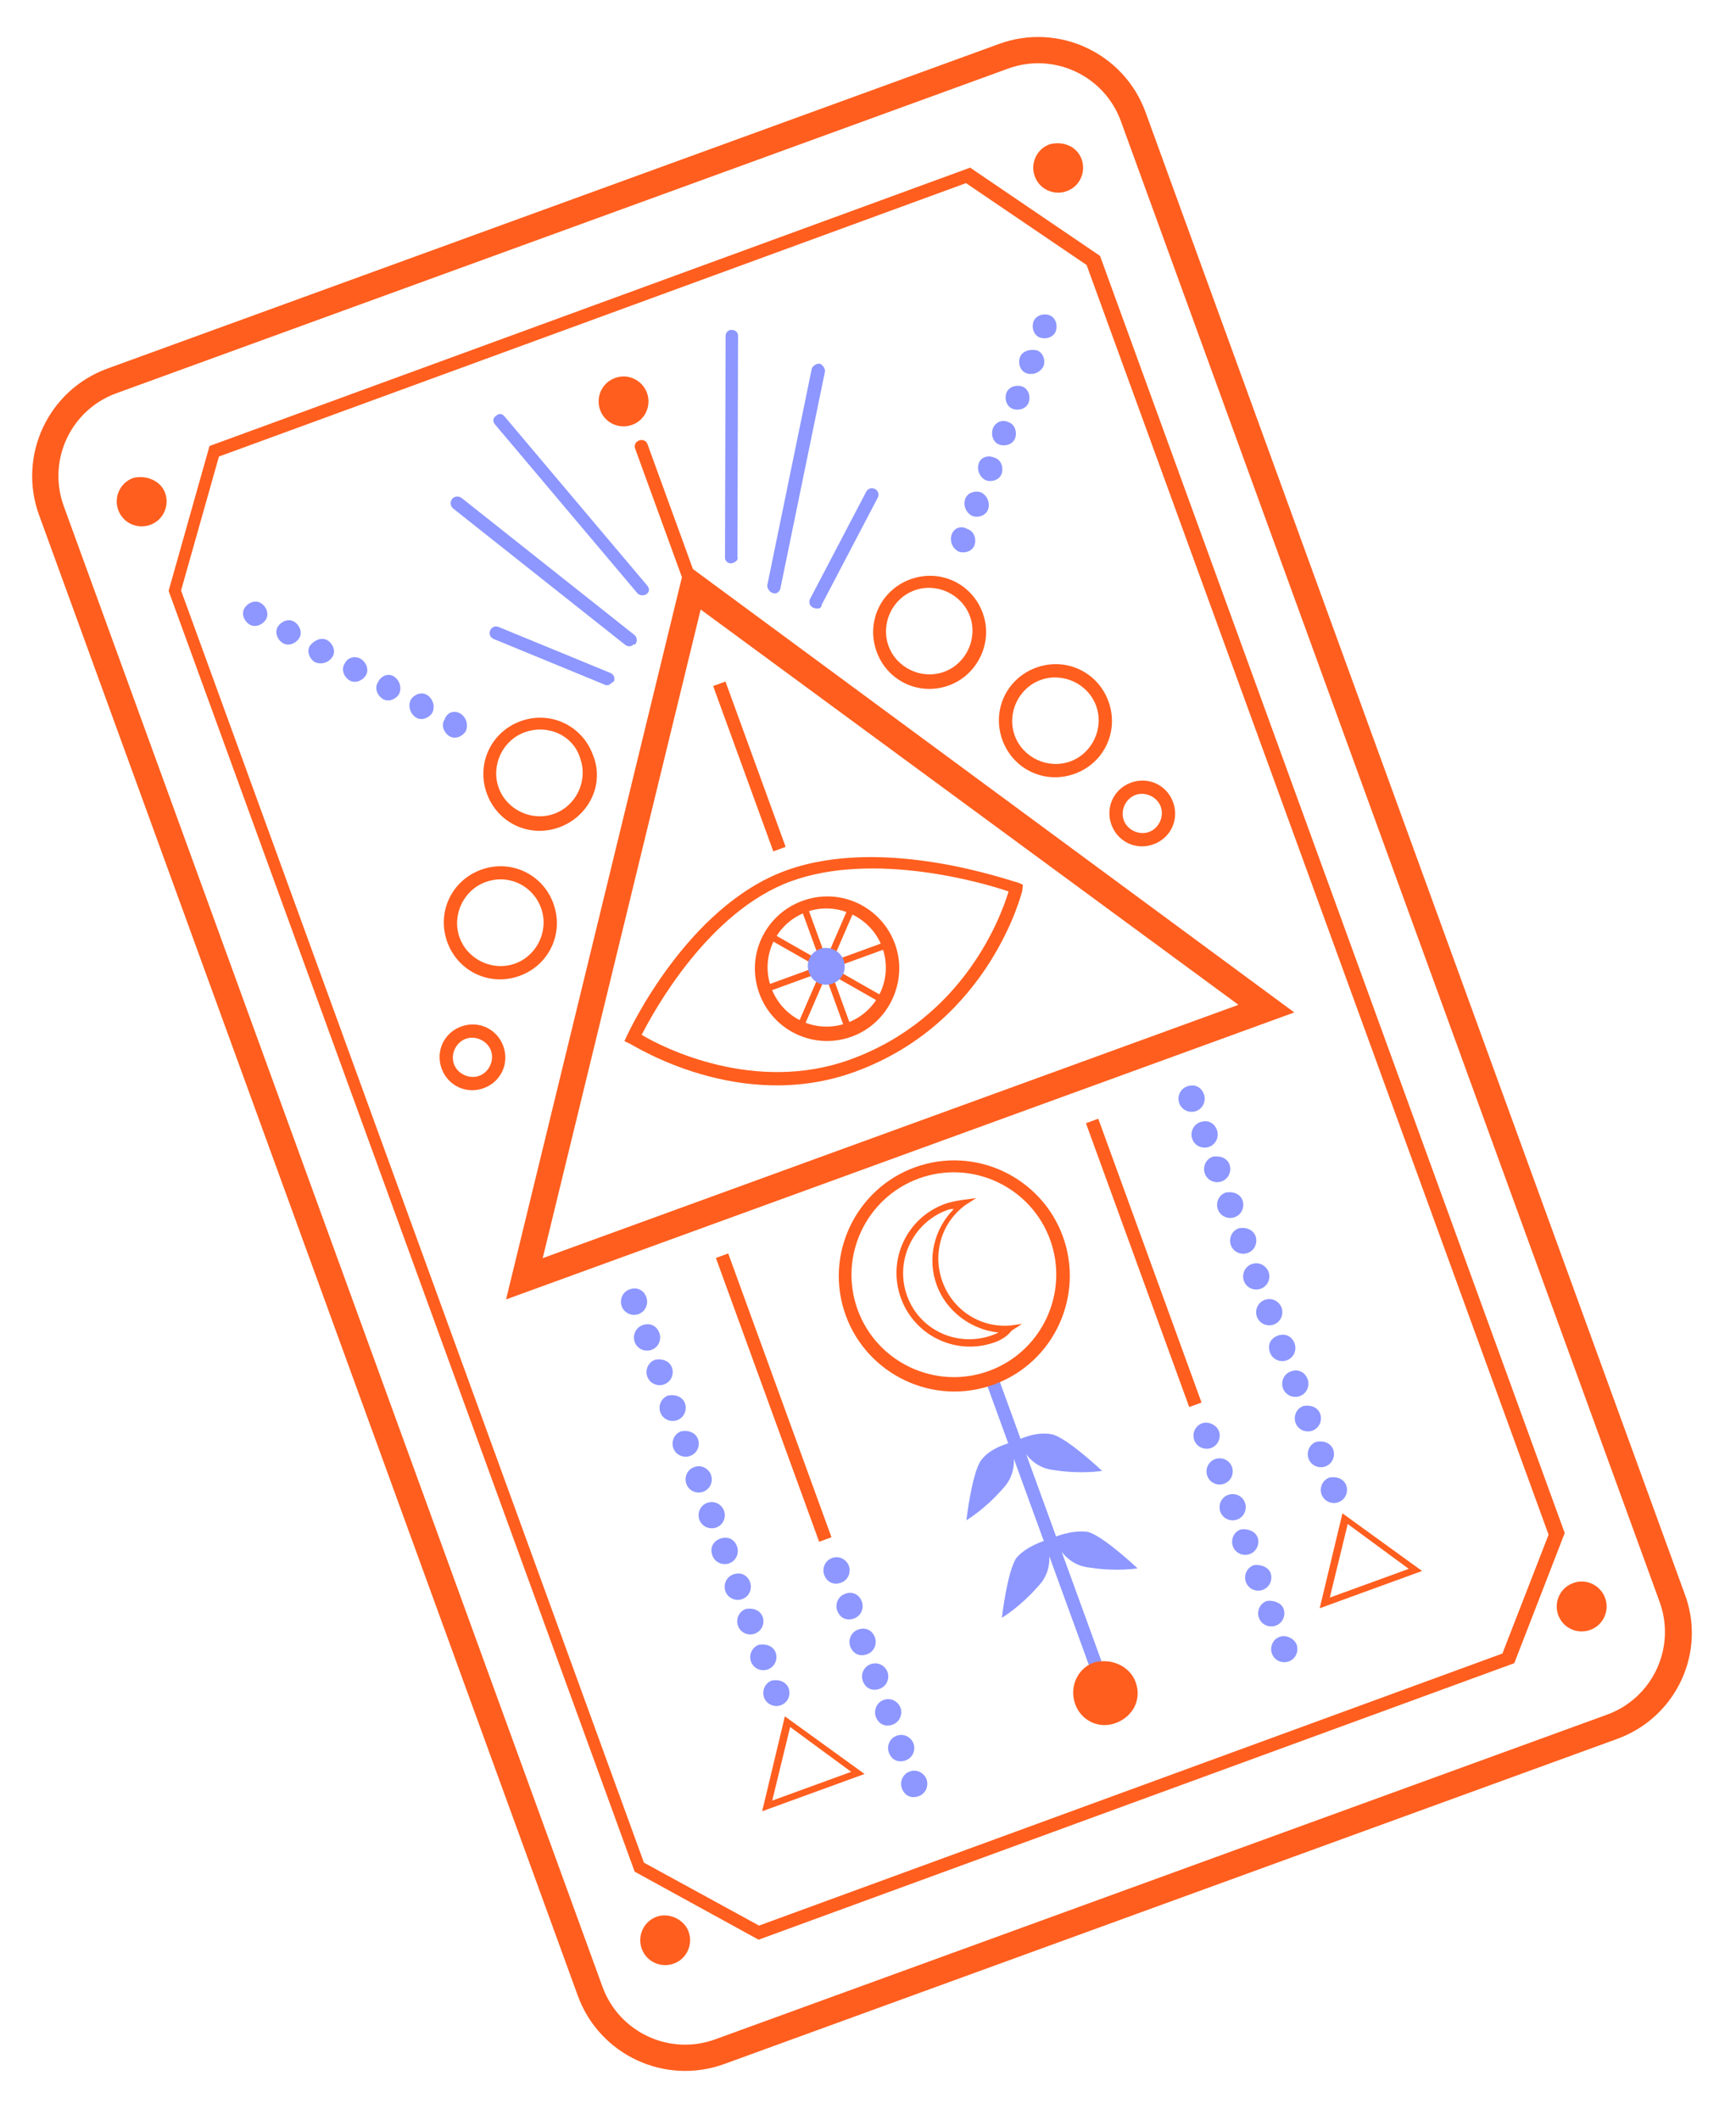 <svg width="77" height="94" viewBox="0 0 77 94" fill="none" xmlns="http://www.w3.org/2000/svg">
<g clip-path="url(#clip0_36_489)">
<path d="M71.734 77.102L32.122 91.52C29.495 92.475 26.585 91.118 25.629 88.492L1.732 22.837C0.777 20.21 2.134 17.3 4.76 16.344L44.317 1.946C46.944 0.991 49.854 2.348 50.81 4.974L74.707 70.629C75.717 73.236 74.36 76.146 71.734 77.102ZM5.158 17.438C3.134 18.175 2.09 20.414 2.827 22.438L26.723 88.094C27.46 90.118 29.699 91.162 31.723 90.425L71.281 76.028C73.305 75.291 74.349 73.052 73.612 71.028L49.716 5.372C48.979 3.348 46.74 2.304 44.716 3.041L5.158 17.438Z" fill="#FF5E1E"/>
<path d="M57.408 44.892L22.446 57.617L30.396 24.982L57.408 44.892ZM24.072 55.786L54.931 44.554L31.078 27.026L24.072 55.786Z" fill="#FF5E1E"/>
<path d="M23.049 43.27C21.736 43.748 20.318 43.087 19.84 41.774C19.362 40.461 20.023 39.043 21.336 38.565C22.649 38.087 24.067 38.748 24.545 40.061C25.023 41.375 24.362 42.792 23.049 43.27ZM21.535 39.112C20.551 39.471 20.029 40.59 20.387 41.575C20.745 42.56 21.865 43.082 22.85 42.723C23.835 42.365 24.357 41.245 23.998 40.261C23.64 39.276 22.575 38.734 21.535 39.112Z" fill="#FF5E1E"/>
<path d="M47.67 34.309C46.357 34.787 44.939 34.126 44.461 32.813C43.983 31.5 44.644 30.082 45.957 29.604C47.27 29.126 48.688 29.787 49.166 31.1C49.644 32.413 48.983 33.831 47.67 34.309ZM46.156 30.151C45.172 30.509 44.65 31.629 45.008 32.614C45.366 33.599 46.486 34.12 47.471 33.762C48.455 33.404 48.977 32.284 48.619 31.299C48.261 30.315 47.141 29.793 46.156 30.151Z" fill="#FF5E1E"/>
<path d="M24.803 36.684C23.49 37.162 22.072 36.501 21.594 35.187C21.116 33.874 21.777 32.456 23.09 31.978C24.404 31.5 25.822 32.162 26.299 33.475C26.832 34.768 26.116 36.206 24.803 36.684ZM23.27 32.471C22.285 32.829 21.763 33.949 22.121 34.934C22.48 35.918 23.599 36.44 24.584 36.082C25.569 35.723 26.091 34.604 25.732 33.619C25.429 32.614 24.309 32.093 23.27 32.471Z" fill="#FF5E1E"/>
<path d="M42.092 30.391C40.779 30.869 39.361 30.208 38.883 28.895C38.406 27.581 39.067 26.164 40.38 25.686C41.693 25.208 43.111 25.869 43.589 27.182C44.067 28.495 43.351 29.933 42.092 30.391ZM40.559 26.178C39.574 26.537 39.052 27.656 39.411 28.641C39.769 29.626 40.889 30.148 41.873 29.789C42.858 29.431 43.38 28.311 43.022 27.326C42.663 26.342 41.544 25.82 40.559 26.178Z" fill="#FF5E1E"/>
<path d="M27.025 30.36C26.97 30.381 26.915 30.4 26.84 30.366L21.885 28.328C21.736 28.258 21.676 28.094 21.746 27.945C21.816 27.795 21.98 27.735 22.129 27.805L27.084 29.843C27.233 29.913 27.293 30.077 27.224 30.226C27.114 30.266 27.079 30.341 27.025 30.36Z" fill="#8D97FF"/>
<path d="M28.009 28.639C27.9 28.679 27.825 28.644 27.75 28.609L20.088 22.538C19.994 22.448 19.934 22.284 20.058 22.115C20.148 22.02 20.312 21.961 20.481 22.085L28.143 28.157C28.238 28.246 28.298 28.41 28.173 28.579C28.099 28.545 28.064 28.619 28.009 28.639Z" fill="#8D97FF"/>
<path d="M28.61 26.375C28.501 26.415 28.372 26.4 28.277 26.311L21.957 18.821C21.843 18.677 21.858 18.548 22.002 18.433C22.146 18.319 22.276 18.334 22.39 18.478L28.71 25.968C28.824 26.112 28.809 26.241 28.665 26.356C28.665 26.356 28.665 26.356 28.61 26.375Z" fill="#8D97FF"/>
<path d="M36.326 26.975C36.271 26.995 36.142 26.98 36.067 26.945C35.918 26.876 35.858 26.712 35.928 26.562L38.414 21.816C38.483 21.667 38.647 21.607 38.797 21.677C38.946 21.746 39.006 21.91 38.936 22.06L36.45 26.806C36.435 26.935 36.381 26.955 36.326 26.975Z" fill="#8D97FF"/>
<path d="M34.465 26.289C34.411 26.309 34.356 26.329 34.281 26.294C34.152 26.279 34.018 26.08 34.032 25.951L36 16.375C36.014 16.245 36.213 16.111 36.343 16.126C36.472 16.141 36.606 16.34 36.592 16.469L34.624 26.045C34.61 26.175 34.52 26.269 34.465 26.289Z" fill="#8D97FF"/>
<path d="M32.55 24.942C32.495 24.962 32.495 24.962 32.44 24.982C32.256 24.986 32.142 24.842 32.157 24.713L32.184 14.913C32.179 14.729 32.323 14.615 32.452 14.63C32.636 14.625 32.751 14.769 32.736 14.898L32.709 24.698C32.749 24.807 32.659 24.902 32.55 24.942Z" fill="#8D97FF"/>
<path d="M30.819 26.315C30.655 26.375 30.506 26.305 30.446 26.141L28.176 19.904C28.116 19.74 28.186 19.59 28.35 19.531C28.514 19.471 28.663 19.541 28.723 19.705L30.973 25.887C31.053 26.106 30.983 26.255 30.819 26.315Z" fill="#FF5E1E"/>
<path d="M28.697 17.422C28.896 17.969 28.638 18.62 28.036 18.839C27.489 19.038 26.837 18.78 26.618 18.178C26.419 17.631 26.677 16.979 27.279 16.76C27.881 16.541 28.498 16.874 28.697 17.422Z" fill="#FF5E1E"/>
<path d="M33.647 86.007L28.15 82.99L7.479 26.198L9.293 19.775L43.031 7.434L48.792 11.347L69.403 67.975L67.166 73.746L33.647 86.007ZM28.562 82.591L33.667 85.381L66.639 73.318L68.687 68.049L48.196 11.75L42.847 8.12L9.711 20.243L8.031 26.183L28.562 82.591Z" fill="#FF5E1E"/>
<path d="M7.323 21.855C7.523 22.402 7.264 23.054 6.662 23.273C6.115 23.472 5.463 23.214 5.244 22.612C5.045 22.065 5.304 21.413 5.906 21.194C6.473 21.049 7.124 21.308 7.323 21.855Z" fill="#FF5E1E"/>
<path d="M47.975 7.059C48.174 7.606 47.916 8.258 47.314 8.477C46.767 8.676 46.115 8.418 45.896 7.816C45.697 7.269 45.955 6.617 46.557 6.398C47.179 6.234 47.776 6.512 47.975 7.059Z" fill="#FF5E1E"/>
<path d="M30.543 85.65C30.742 86.197 30.484 86.849 29.882 87.068C29.335 87.267 28.683 87.009 28.464 86.407C28.265 85.86 28.523 85.208 29.125 84.989C29.672 84.79 30.344 85.103 30.543 85.65Z" fill="#FF5E1E"/>
<path d="M71.195 70.854C71.394 71.401 71.135 72.053 70.533 72.272C69.986 72.471 69.335 72.213 69.115 71.611C68.916 71.064 69.175 70.412 69.777 70.193C70.378 69.974 70.995 70.307 71.195 70.854Z" fill="#FF5E1E"/>
<path d="M37.919 47.524C32.83 49.376 28.144 46.373 27.92 46.269L27.696 46.164L27.8 45.94C27.905 45.716 30.48 40.194 34.857 38.601C39.234 37.008 44.89 39.1 45.149 39.13L45.373 39.234L45.343 39.493C45.343 39.493 43.937 45.334 37.919 47.524ZM28.462 45.885C29.417 46.467 33.507 48.51 37.72 46.977C42.753 45.145 44.398 40.643 44.736 39.528C43.602 39.136 38.757 37.739 35.091 39.073C31.425 40.408 29.004 44.821 28.462 45.885Z" fill="#FF5E1E"/>
<path d="M37.784 45.962C36.088 46.58 34.277 45.69 33.679 44.048C33.062 42.352 33.952 40.541 35.593 39.944C37.289 39.327 39.1 40.216 39.698 41.858C40.295 43.499 39.425 45.365 37.784 45.962ZM35.773 40.436C34.405 40.934 33.709 42.427 34.207 43.794C34.705 45.162 36.197 45.858 37.565 45.36C38.933 44.862 39.629 43.37 39.131 42.002C38.653 40.689 37.141 39.938 35.773 40.436Z" fill="#FF5E1E"/>
<path d="M35.783 40.123L35.509 40.222L37.52 45.748L37.794 45.649L35.783 40.123Z" fill="#FF5E1E"/>
<path d="M39.4 41.718L33.873 43.73L33.973 44.003L39.499 41.992L39.4 41.718Z" fill="#FF5E1E"/>
<path d="M34.196 41.356L34.052 41.609L39.163 44.516L39.307 44.263L34.196 41.356Z" fill="#FF5E1E"/>
<path d="M37.642 40.208L35.352 45.497L35.619 45.613L37.91 40.324L37.642 40.208Z" fill="#FF5E1E"/>
<path d="M37.415 42.565C37.574 43.002 37.365 43.45 36.928 43.609C36.49 43.769 36.042 43.56 35.883 43.122C35.724 42.684 35.932 42.237 36.37 42.077C36.808 41.918 37.276 42.182 37.415 42.565Z" fill="#8D97FF"/>
<path d="M32.178 30.22L31.631 30.419L34.3 37.751L34.847 37.551L32.178 30.22Z" fill="#FF5E1E"/>
<path d="M44.295 61.127L43.748 61.326L48.308 73.856L48.855 73.656L44.295 61.127Z" fill="#8D97FF"/>
<path d="M44.081 61.391C41.4 62.367 38.47 60.955 37.514 58.329C36.538 55.648 37.95 52.717 40.576 51.761C43.257 50.786 46.188 52.198 47.144 54.824C48.099 57.45 46.762 60.415 44.081 61.391ZM40.756 52.254C38.403 53.11 37.185 55.722 38.041 58.075C38.898 60.427 41.51 61.645 43.862 60.789C46.215 59.933 47.433 57.321 46.577 54.968C45.72 52.616 43.108 51.398 40.756 52.254Z" fill="#FF5E1E"/>
<path d="M45.161 63.848C45.161 63.848 45.545 65.072 46.764 65.186C47.948 65.374 48.883 65.22 48.883 65.22C48.883 65.22 47.37 63.788 46.684 63.604C45.942 63.44 45.161 63.848 45.161 63.848Z" fill="#8D97FF"/>
<path d="M44.833 63.968C44.833 63.968 45.326 65.151 44.466 66.022C43.68 66.928 42.864 67.41 42.864 67.41C42.864 67.41 43.102 65.341 43.51 64.759C43.918 64.177 44.833 63.968 44.833 63.968Z" fill="#8D97FF"/>
<path d="M46.735 68.171C46.735 68.171 47.118 69.394 48.337 69.508C49.521 69.697 50.456 69.542 50.456 69.542C50.456 69.542 48.943 68.11 48.257 67.926C47.535 67.817 46.735 68.171 46.735 68.171Z" fill="#8D97FF"/>
<path d="M46.406 68.29C46.406 68.29 46.899 69.474 46.039 70.344C45.253 71.25 44.438 71.733 44.438 71.733C44.438 71.733 44.676 69.663 45.083 69.081C45.511 68.554 46.406 68.29 46.406 68.29Z" fill="#8D97FF"/>
<path d="M50.373 74.591C50.652 75.357 50.249 76.123 49.483 76.402C48.717 76.681 47.951 76.278 47.692 75.567C47.413 74.801 47.796 73.98 48.507 73.721C49.293 73.497 50.114 73.88 50.373 74.591Z" fill="#FF5E1E"/>
<path d="M38.346 78.659L33.805 80.312L34.813 76.103L38.346 78.659ZM34.252 79.839L37.754 78.564L35.047 76.576L34.252 79.839Z" fill="#FF5E1E"/>
<path d="M28.669 57.52C28.769 57.794 28.65 58.147 28.321 58.267C28.048 58.366 27.695 58.247 27.575 57.919C27.476 57.645 27.595 57.292 27.923 57.172C28.251 57.053 28.55 57.192 28.669 57.52Z" fill="#8D97FF"/>
<path d="M29.247 59.107C29.346 59.38 29.227 59.734 28.899 59.853C28.625 59.953 28.272 59.833 28.152 59.505C28.053 59.232 28.172 58.878 28.5 58.759C28.829 58.639 29.127 58.779 29.247 59.107Z" fill="#8D97FF"/>
<path d="M29.804 60.639C29.904 60.912 29.785 61.266 29.456 61.385C29.183 61.485 28.83 61.365 28.71 61.037C28.611 60.764 28.73 60.41 29.058 60.291C29.406 60.226 29.705 60.365 29.804 60.639Z" fill="#8D97FF"/>
<path d="M30.382 62.225C30.482 62.499 30.362 62.852 30.034 62.972C29.761 63.071 29.407 62.952 29.288 62.624C29.188 62.35 29.308 61.997 29.636 61.877C29.984 61.813 30.282 61.952 30.382 62.225Z" fill="#8D97FF"/>
<path d="M30.959 63.812C31.059 64.086 30.94 64.439 30.611 64.558C30.338 64.658 29.985 64.539 29.865 64.21C29.766 63.937 29.885 63.584 30.213 63.464C30.561 63.399 30.86 63.539 30.959 63.812Z" fill="#8D97FF"/>
<path d="M31.537 65.399C31.637 65.672 31.517 66.026 31.189 66.145C30.916 66.245 30.562 66.125 30.443 65.797C30.343 65.524 30.462 65.17 30.791 65.051C31.119 64.931 31.438 65.125 31.537 65.399Z" fill="#8D97FF"/>
<path d="M32.114 66.986C32.214 67.259 32.095 67.612 31.767 67.732C31.493 67.831 31.14 67.712 31.02 67.384C30.921 67.11 31.04 66.757 31.368 66.638C31.696 66.518 32.015 66.712 32.114 66.986Z" fill="#8D97FF"/>
<path d="M32.692 68.572C32.792 68.846 32.672 69.199 32.344 69.319C32.071 69.418 31.717 69.299 31.598 68.971C31.478 68.642 31.617 68.344 31.946 68.224C32.274 68.105 32.573 68.244 32.692 68.572Z" fill="#8D97FF"/>
<path d="M33.27 70.159C33.369 70.432 33.25 70.786 32.922 70.905C32.648 71.005 32.295 70.885 32.175 70.557C32.076 70.284 32.195 69.93 32.523 69.811C32.852 69.691 33.15 69.831 33.27 70.159Z" fill="#8D97FF"/>
<path d="M33.827 71.691C33.927 71.964 33.807 72.318 33.479 72.437C33.206 72.537 32.852 72.417 32.733 72.089C32.633 71.816 32.752 71.462 33.081 71.343C33.429 71.278 33.727 71.417 33.827 71.691Z" fill="#8D97FF"/>
<path d="M34.404 73.278C34.504 73.551 34.385 73.904 34.056 74.024C33.783 74.123 33.43 74.004 33.31 73.676C33.211 73.402 33.33 73.049 33.658 72.93C34.006 72.865 34.305 73.004 34.404 73.278Z" fill="#8D97FF"/>
<path d="M34.982 74.864C35.082 75.138 34.962 75.491 34.634 75.61C34.361 75.71 34.007 75.591 33.888 75.263C33.788 74.989 33.908 74.636 34.236 74.516C34.584 74.451 34.883 74.591 34.982 74.864Z" fill="#8D97FF"/>
<path d="M63.076 69.658L58.535 71.311L59.544 67.102L63.076 69.658ZM58.983 70.838L62.484 69.564L59.778 67.575L58.983 70.838Z" fill="#FF5E1E"/>
<path d="M53.4 48.519C53.499 48.793 53.38 49.146 53.052 49.266C52.778 49.365 52.425 49.246 52.305 48.917C52.206 48.644 52.325 48.291 52.653 48.171C52.982 48.052 53.28 48.191 53.4 48.519Z" fill="#8D97FF"/>
<path d="M53.977 50.106C54.077 50.379 53.957 50.733 53.629 50.852C53.355 50.952 53.002 50.832 52.883 50.504C52.783 50.231 52.902 49.877 53.231 49.758C53.559 49.638 53.858 49.778 53.977 50.106Z" fill="#8D97FF"/>
<path d="M54.535 51.638C54.634 51.911 54.515 52.265 54.187 52.384C53.913 52.484 53.56 52.364 53.44 52.036C53.341 51.763 53.46 51.409 53.788 51.29C54.136 51.225 54.435 51.364 54.535 51.638Z" fill="#8D97FF"/>
<path d="M55.112 53.224C55.212 53.498 55.093 53.851 54.764 53.971C54.491 54.07 54.138 53.951 54.018 53.623C53.918 53.349 54.038 52.996 54.366 52.877C54.714 52.812 55.013 52.951 55.112 53.224Z" fill="#8D97FF"/>
<path d="M55.69 54.811C55.789 55.085 55.67 55.438 55.342 55.557C55.068 55.657 54.715 55.538 54.595 55.209C54.496 54.936 54.615 54.583 54.943 54.463C55.292 54.398 55.59 54.538 55.69 54.811Z" fill="#8D97FF"/>
<path d="M56.267 56.398C56.367 56.671 56.248 57.025 55.919 57.144C55.646 57.244 55.292 57.124 55.173 56.796C55.073 56.523 55.193 56.169 55.521 56.05C55.849 55.93 56.168 56.124 56.267 56.398Z" fill="#8D97FF"/>
<path d="M56.845 57.984C56.944 58.258 56.825 58.611 56.497 58.731C56.223 58.83 55.87 58.711 55.75 58.383C55.651 58.109 55.77 57.756 56.098 57.637C56.427 57.517 56.745 57.711 56.845 57.984Z" fill="#8D97FF"/>
<path d="M57.422 59.571C57.522 59.845 57.403 60.198 57.074 60.318C56.801 60.417 56.447 60.298 56.328 59.969C56.209 59.641 56.348 59.343 56.676 59.223C57.004 59.104 57.303 59.243 57.422 59.571Z" fill="#8D97FF"/>
<path d="M58 61.158C58.099 61.431 57.98 61.785 57.652 61.904C57.378 62.004 57.025 61.884 56.905 61.556C56.806 61.283 56.925 60.929 57.253 60.81C57.582 60.69 57.88 60.83 58 61.158Z" fill="#8D97FF"/>
<path d="M58.557 62.69C58.657 62.963 58.538 63.317 58.209 63.436C57.936 63.536 57.583 63.416 57.463 63.088C57.364 62.815 57.483 62.461 57.811 62.342C58.159 62.277 58.458 62.416 58.557 62.69Z" fill="#8D97FF"/>
<path d="M59.135 64.276C59.234 64.55 59.115 64.903 58.787 65.023C58.513 65.122 58.16 65.003 58.04 64.675C57.941 64.401 58.06 64.048 58.388 63.928C58.737 63.864 59.035 64.003 59.135 64.276Z" fill="#8D97FF"/>
<path d="M59.712 65.863C59.812 66.137 59.693 66.49 59.364 66.609C59.091 66.709 58.738 66.59 58.618 66.261C58.519 65.988 58.638 65.635 58.966 65.515C59.314 65.45 59.613 65.59 59.712 65.863Z" fill="#8D97FF"/>
<path d="M32.3 55.579L31.753 55.778L36.333 68.362L36.88 68.163L32.3 55.579Z" fill="#FF5E1E"/>
<path d="M48.714 49.605L48.167 49.804L52.747 62.388L53.294 62.189L48.714 49.605Z" fill="#FF5E1E"/>
<path d="M21.454 48.25C20.688 48.529 19.867 48.146 19.588 47.38C19.309 46.614 19.692 45.793 20.458 45.515C21.224 45.236 22.045 45.619 22.324 46.385C22.602 47.151 22.22 47.971 21.454 48.25ZM20.657 46.062C20.219 46.221 19.976 46.743 20.135 47.181C20.294 47.619 20.817 47.862 21.255 47.703C21.692 47.544 21.936 47.021 21.776 46.584C21.617 46.146 21.095 45.902 20.657 46.062Z" fill="#FF5E1E"/>
<path d="M51.163 37.437C50.397 37.716 49.576 37.333 49.297 36.567C49.018 35.801 49.401 34.98 50.167 34.701C50.933 34.423 51.754 34.805 52.032 35.571C52.311 36.337 51.929 37.158 51.163 37.437ZM50.366 35.248C49.928 35.408 49.685 35.93 49.844 36.368C50.003 36.806 50.526 37.049 50.963 36.89C51.401 36.731 51.645 36.208 51.485 35.77C51.326 35.333 50.804 35.089 50.366 35.248Z" fill="#FF5E1E"/>
<path d="M44.141 59.511C42.444 60.128 40.579 59.258 39.961 57.562C39.344 55.866 40.214 54 41.91 53.383C42.184 53.283 42.477 53.238 42.771 53.193L43.303 53.123L42.85 53.412C41.766 54.179 41.344 55.572 41.802 56.83C42.26 58.088 43.479 58.884 44.802 58.774L45.334 58.704L44.882 58.993C44.668 59.257 44.414 59.411 44.141 59.511ZM42.01 53.656C40.478 54.214 39.677 55.93 40.235 57.462C40.832 59.103 42.713 59.844 44.294 59.083C43.076 58.969 41.966 58.133 41.548 56.984C41.11 55.781 41.443 54.482 42.303 53.611C42.174 53.596 42.064 53.636 42.01 53.656Z" fill="#FF5E1E"/>
<path d="M37.652 69.432C37.751 69.705 37.632 70.058 37.304 70.178C36.975 70.297 36.677 70.158 36.557 69.83C36.458 69.556 36.577 69.203 36.905 69.084C37.234 68.964 37.552 69.158 37.652 69.432Z" fill="#8D97FF"/>
<path d="M38.229 71.018C38.328 71.292 38.209 71.645 37.881 71.764C37.553 71.884 37.254 71.745 37.135 71.416C37.035 71.143 37.154 70.79 37.483 70.67C37.811 70.551 38.109 70.69 38.229 71.018Z" fill="#8D97FF"/>
<path d="M38.807 72.605C38.906 72.879 38.787 73.232 38.459 73.351C38.13 73.471 37.832 73.332 37.712 73.003C37.613 72.73 37.732 72.376 38.06 72.257C38.389 72.137 38.687 72.277 38.807 72.605Z" fill="#8D97FF"/>
<path d="M39.364 74.137C39.464 74.41 39.344 74.764 39.016 74.883C38.688 75.003 38.389 74.863 38.27 74.535C38.17 74.262 38.29 73.908 38.618 73.789C38.946 73.669 39.265 73.863 39.364 74.137Z" fill="#8D97FF"/>
<path d="M39.942 75.724C40.041 75.997 39.922 76.35 39.594 76.47C39.265 76.589 38.967 76.45 38.847 76.122C38.748 75.848 38.867 75.495 39.195 75.376C39.524 75.256 39.842 75.45 39.942 75.724Z" fill="#8D97FF"/>
<path d="M40.519 77.31C40.619 77.584 40.499 77.937 40.171 78.056C39.843 78.176 39.544 78.037 39.425 77.709C39.325 77.435 39.445 77.082 39.773 76.962C40.101 76.843 40.42 77.037 40.519 77.31Z" fill="#8D97FF"/>
<path d="M41.097 78.897C41.196 79.171 41.077 79.524 40.749 79.643C40.42 79.763 40.122 79.624 40.002 79.295C39.903 79.022 40.022 78.668 40.35 78.549C40.679 78.429 40.997 78.623 41.097 78.897Z" fill="#8D97FF"/>
<path d="M11.583 26.748C11.827 26.908 11.946 27.236 11.787 27.48C11.628 27.724 11.3 27.843 11.056 27.684C10.812 27.525 10.693 27.197 10.852 26.953C11.011 26.709 11.339 26.589 11.583 26.748Z" fill="#8D97FF"/>
<path d="M13.06 27.574C13.304 27.733 13.424 28.061 13.265 28.305C13.105 28.549 12.777 28.668 12.534 28.509C12.29 28.35 12.17 28.022 12.329 27.778C12.488 27.534 12.817 27.415 13.06 27.574Z" fill="#8D97FF"/>
<path d="M14.538 28.399C14.782 28.558 14.902 28.887 14.742 29.13C14.583 29.374 14.255 29.494 13.957 29.355C13.713 29.195 13.593 28.867 13.752 28.623C13.966 28.36 14.294 28.24 14.538 28.399Z" fill="#8D97FF"/>
<path d="M16.016 29.224C16.26 29.384 16.379 29.712 16.22 29.956C16.061 30.199 15.733 30.319 15.489 30.16C15.245 30.001 15.126 29.672 15.285 29.429C15.424 29.13 15.772 29.065 16.016 29.224Z" fill="#8D97FF"/>
<path d="M17.474 29.995C17.718 30.154 17.837 30.483 17.698 30.781C17.539 31.025 17.21 31.144 16.967 30.985C16.723 30.826 16.603 30.498 16.762 30.254C16.902 29.956 17.23 29.836 17.474 29.995Z" fill="#8D97FF"/>
<path d="M18.951 30.82C19.195 30.979 19.315 31.308 19.175 31.606C19.016 31.85 18.688 31.97 18.444 31.81C18.2 31.651 18.081 31.323 18.22 31.024C18.379 30.781 18.707 30.661 18.951 30.82Z" fill="#8D97FF"/>
<path d="M20.429 31.646C20.673 31.805 20.792 32.133 20.653 32.432C20.494 32.675 20.166 32.795 19.922 32.636C19.678 32.477 19.558 32.148 19.718 31.905C19.837 31.552 20.185 31.487 20.429 31.646Z" fill="#8D97FF"/>
<path d="M45.833 14.282C45.749 14.561 45.868 14.889 46.147 14.974C46.425 15.058 46.754 14.939 46.838 14.66C46.923 14.382 46.803 14.053 46.525 13.969C46.246 13.884 45.918 14.004 45.833 14.282Z" fill="#8D97FF"/>
<path d="M45.232 15.864C45.147 16.143 45.267 16.471 45.545 16.556C45.824 16.64 46.152 16.521 46.291 16.222C46.376 15.944 46.256 15.616 45.978 15.531C45.645 15.466 45.316 15.586 45.232 15.864Z" fill="#8D97FF"/>
<path d="M44.63 17.447C44.546 17.725 44.665 18.053 44.944 18.138C45.223 18.222 45.551 18.103 45.635 17.824C45.72 17.546 45.6 17.217 45.322 17.133C45.043 17.048 44.715 17.168 44.63 17.447Z" fill="#8D97FF"/>
<path d="M44.029 19.029C43.944 19.307 44.064 19.636 44.343 19.72C44.621 19.805 44.949 19.685 45.034 19.406C45.118 19.128 44.999 18.799 44.72 18.715C44.422 18.576 44.113 18.75 44.029 19.029Z" fill="#8D97FF"/>
<path d="M43.408 20.556C43.323 20.835 43.443 21.163 43.741 21.302C44.02 21.387 44.348 21.267 44.433 20.989C44.517 20.71 44.398 20.382 44.119 20.297C43.821 20.158 43.492 20.277 43.408 20.556Z" fill="#8D97FF"/>
<path d="M42.806 22.138C42.722 22.417 42.841 22.745 43.14 22.884C43.418 22.969 43.747 22.849 43.831 22.571C43.916 22.292 43.796 21.964 43.498 21.825C43.219 21.74 42.891 21.86 42.806 22.138Z" fill="#8D97FF"/>
<path d="M42.205 23.72C42.12 23.999 42.24 24.327 42.538 24.466C42.817 24.551 43.145 24.431 43.23 24.152C43.314 23.874 43.194 23.546 42.916 23.461C42.597 23.267 42.289 23.441 42.205 23.72Z" fill="#8D97FF"/>
<path d="M54.066 63.457C54.165 63.731 54.046 64.084 53.718 64.204C53.444 64.303 53.091 64.184 52.971 63.856C52.872 63.582 52.991 63.229 53.319 63.109C53.593 63.01 53.966 63.184 54.066 63.457Z" fill="#8D97FF"/>
<path d="M54.643 65.044C54.743 65.318 54.623 65.671 54.295 65.79C54.022 65.89 53.668 65.771 53.549 65.442C53.449 65.169 53.569 64.816 53.897 64.696C54.17 64.597 54.523 64.716 54.643 65.044Z" fill="#8D97FF"/>
<path d="M55.221 66.631C55.32 66.904 55.201 67.258 54.873 67.377C54.599 67.477 54.246 67.357 54.126 67.029C54.027 66.755 54.146 66.402 54.474 66.283C54.748 66.183 55.101 66.302 55.221 66.631Z" fill="#8D97FF"/>
<path d="M55.778 68.163C55.878 68.436 55.758 68.79 55.43 68.909C55.157 69.009 54.803 68.889 54.684 68.561C54.584 68.287 54.704 67.934 55.032 67.815C55.325 67.77 55.679 67.889 55.778 68.163Z" fill="#8D97FF"/>
<path d="M56.356 69.749C56.455 70.023 56.336 70.376 56.008 70.496C55.734 70.595 55.381 70.476 55.261 70.148C55.162 69.874 55.281 69.521 55.609 69.401C55.903 69.357 56.256 69.476 56.356 69.749Z" fill="#8D97FF"/>
<path d="M56.933 71.336C57.033 71.61 56.914 71.963 56.585 72.082C56.312 72.182 55.959 72.063 55.839 71.734C55.739 71.461 55.859 71.108 56.187 70.988C56.48 70.943 56.834 71.062 56.933 71.336Z" fill="#8D97FF"/>
<path d="M57.511 72.923C57.61 73.196 57.491 73.55 57.163 73.669C56.889 73.769 56.536 73.649 56.416 73.321C56.317 73.047 56.436 72.694 56.764 72.575C57.038 72.475 57.411 72.649 57.511 72.923Z" fill="#8D97FF"/>
</g>
<defs>
<clipPath id="clip0_36_489">
<rect width="52.285" height="80" fill="white" transform="translate(0 18.077) rotate(-20)"/>
</clipPath>
</defs>
</svg>
